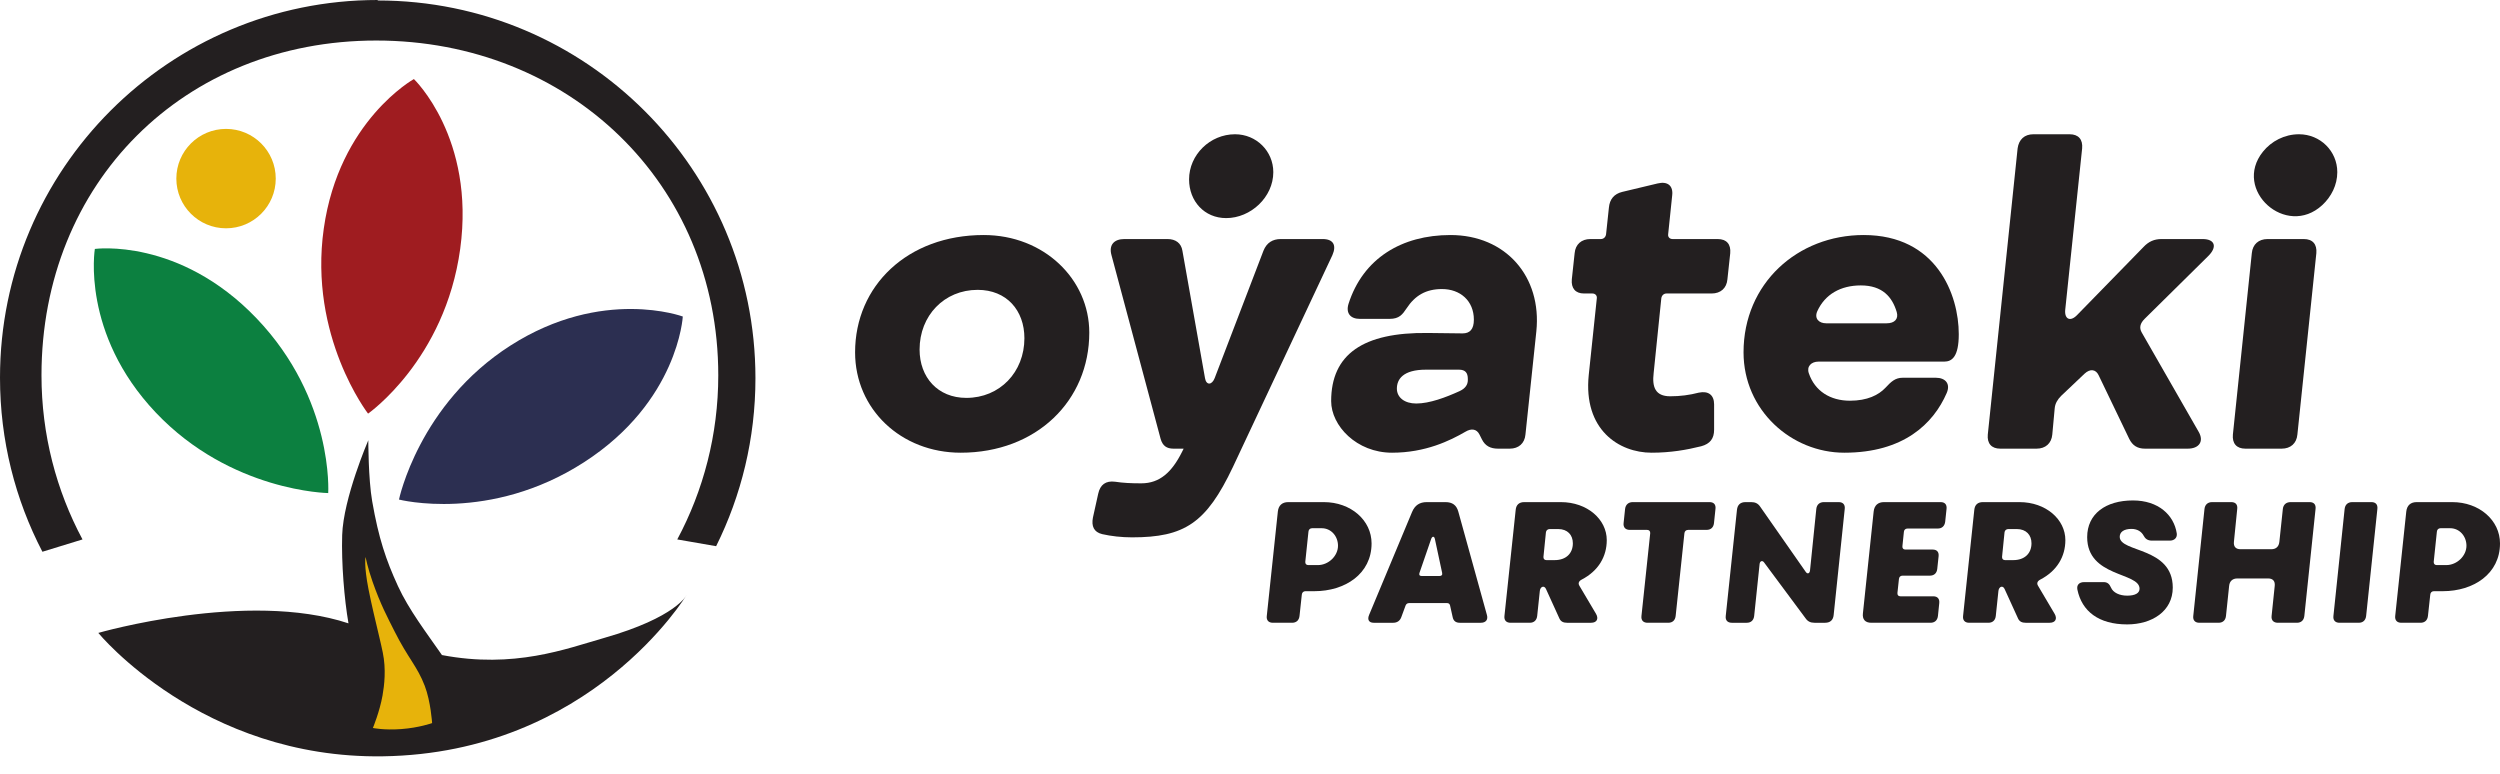 <?xml version="1.0" encoding="UTF-8" standalone="no"?><!DOCTYPE svg PUBLIC "-//W3C//DTD SVG 1.1//EN" "http://www.w3.org/Graphics/SVG/1.1/DTD/svg11.dtd"><svg width="100%" height="100%" viewBox="0 0 84 26" version="1.1" xmlns="http://www.w3.org/2000/svg" xmlns:xlink="http://www.w3.org/1999/xlink" xml:space="preserve" xmlns:serif="http://www.serif.com/" style="fill-rule:evenodd;clip-rule:evenodd;stroke-linejoin:round;stroke-miterlimit:2;"><g><path d="M32.469,13.369c1.125,-0 1.951,-0.867 1.951,-2.005c-0,-0.934 -0.596,-1.625 -1.571,-1.625c-1.125,0 -1.951,0.867 -1.951,2.005c0,0.934 0.61,1.625 1.571,1.625m0.583,-5.472c2.031,-0 3.548,1.49 3.548,3.278c0,2.289 -1.774,4.036 -4.32,4.036c-2.005,-0 -3.549,-1.463 -3.549,-3.373c0,-2.234 1.761,-3.941 4.321,-3.941" style="fill:#231f20;fill-rule:nonzero;"/><path d="M37.779,8.032l1.449,0c0.271,0 0.461,0.136 0.501,0.393l0.759,4.28c0.04,0.244 0.23,0.244 0.325,0l1.639,-4.28c0.108,-0.271 0.311,-0.393 0.582,-0.393l1.409,0c0.352,0 0.474,0.203 0.325,0.542l-3.346,7.125c-0.894,1.882 -1.625,2.356 -3.386,2.356c-0.352,0 -0.704,-0.04 -1.002,-0.108c-0.284,-0.068 -0.366,-0.271 -0.312,-0.555l0.177,-0.8c0.067,-0.311 0.257,-0.446 0.568,-0.406c0.271,0.041 0.529,0.054 0.881,0.054c0.623,0 1.029,-0.379 1.368,-1.056l0.054,-0.109l-0.339,0c-0.23,0 -0.365,-0.094 -0.433,-0.325l-1.652,-6.176c-0.095,-0.339 0.081,-0.542 0.433,-0.542" style="fill:#231f20;fill-rule:nonzero;"/><path d="M47.585,13.558c0.447,0 0.989,-0.203 1.463,-0.419c0.203,-0.095 0.271,-0.231 0.271,-0.366l-0,-0.041c-0,-0.203 -0.082,-0.311 -0.298,-0.311l-1.111,-0c-0.772,-0 -0.975,0.325 -0.975,0.636c-0,0.298 0.257,0.501 0.65,0.501m0.393,-2.37l1.165,0.014c0.243,-0 0.379,-0.136 0.379,-0.461c-0,-0.636 -0.461,-1.029 -1.07,-1.029c-0.542,-0 -0.908,0.217 -1.192,0.65c-0.136,0.203 -0.244,0.352 -0.569,0.352l-1.002,0c-0.312,0 -0.474,-0.189 -0.38,-0.501c0.488,-1.531 1.788,-2.316 3.427,-2.316c1.856,-0 3.075,1.395 2.885,3.237l-0.366,3.467c-0.027,0.298 -0.23,0.474 -0.528,0.474l-0.393,0c-0.257,0 -0.433,-0.094 -0.541,-0.311l-0.082,-0.163c-0.094,-0.189 -0.271,-0.216 -0.474,-0.094c-0.514,0.298 -1.341,0.704 -2.465,0.704c-1.192,-0 -2.045,-0.908 -2.045,-1.734c-0,-1.571 1.07,-2.316 3.251,-2.289" style="fill:#231f20;fill-rule:nonzero;"/><path d="M52.813,9.387l0.095,-0.881c0.027,-0.298 0.23,-0.474 0.528,-0.474l0.352,0c0.095,0 0.163,-0.067 0.176,-0.162l0.095,-0.894c0.027,-0.285 0.176,-0.461 0.447,-0.528l1.192,-0.285c0.338,-0.081 0.528,0.081 0.487,0.407l-0.135,1.3c-0.014,0.095 0.054,0.162 0.149,0.162l1.517,0c0.298,0 0.447,0.176 0.42,0.474l-0.095,0.881c-0.027,0.298 -0.23,0.474 -0.528,0.474l-1.517,-0c-0.095,-0 -0.163,0.068 -0.176,0.162l-0.258,2.52c-0.054,0.46 0.055,0.772 0.556,0.772c0.338,-0 0.65,-0.041 0.961,-0.122c0.325,-0.068 0.515,0.081 0.515,0.393l0,0.853c0,0.298 -0.135,0.474 -0.433,0.555c-0.488,0.122 -1.03,0.217 -1.666,0.217c-1.097,-0 -2.303,-0.772 -2.113,-2.614l0.271,-2.574c0.013,-0.094 -0.055,-0.162 -0.149,-0.162l-0.285,-0c-0.284,-0 -0.433,-0.176 -0.406,-0.474" style="fill:#231f20;fill-rule:nonzero;"/><path d="M61.359,10.863l2.032,0c0.271,0 0.406,-0.149 0.339,-0.379c-0.15,-0.501 -0.475,-0.894 -1.206,-0.894c-0.677,-0 -1.205,0.298 -1.463,0.867c-0.108,0.244 0.054,0.406 0.298,0.406m1.26,-2.966c2.451,-0 3.196,2.004 3.196,3.332c0,0.758 -0.23,0.921 -0.487,0.921l-4.226,-0c-0.244,-0 -0.406,0.162 -0.325,0.393c0.203,0.596 0.718,0.921 1.381,0.921c0.583,-0 0.962,-0.19 1.192,-0.434c0.19,-0.203 0.325,-0.338 0.583,-0.338l1.11,-0c0.325,-0 0.501,0.203 0.366,0.514c-0.447,1.03 -1.449,2.005 -3.44,2.005c-1.775,-0 -3.386,-1.422 -3.386,-3.373c-0,-2.316 1.815,-3.941 4.036,-3.941" style="fill:#231f20;fill-rule:nonzero;"/><path d="M66.79,14.601l1.002,-9.616c0.041,-0.298 0.231,-0.474 0.529,-0.474l1.219,-0c0.298,-0 0.447,0.176 0.42,0.474l-0.569,5.431c-0.027,0.312 0.176,0.407 0.406,0.163l2.221,-2.276c0.176,-0.189 0.366,-0.271 0.61,-0.271l1.381,0c0.42,0 0.501,0.271 0.176,0.583l-2.126,2.099c-0.149,0.149 -0.19,0.298 -0.095,0.461l1.91,3.332c0.19,0.325 0.013,0.568 -0.366,0.568l-1.436,0c-0.257,0 -0.419,-0.108 -0.528,-0.325l-1.029,-2.14c-0.095,-0.203 -0.285,-0.23 -0.474,-0.054l-0.786,0.745c-0.122,0.122 -0.203,0.257 -0.217,0.42l-0.081,0.88c-0.027,0.298 -0.23,0.474 -0.528,0.474l-1.219,0c-0.298,0 -0.447,-0.176 -0.42,-0.474" style="fill:#231f20;fill-rule:nonzero;"/><path d="M76.033,5.099c0.285,-0.356 0.726,-0.588 1.213,-0.588c0.718,-0 1.287,0.569 1.287,1.273c-0,0.432 -0.201,0.828 -0.508,1.11c-1.209,1.114 -3.019,-0.512 -1.992,-1.795m1.796,3.407l-0.637,6.095c-0.027,0.298 -0.23,0.474 -0.528,0.474l-1.219,0c-0.298,0 -0.447,-0.176 -0.42,-0.474l0.636,-6.095c0.027,-0.298 0.231,-0.474 0.529,-0.474l1.219,0c0.298,0 0.446,0.176 0.42,0.474" style="fill:#231f20;fill-rule:nonzero;"/><path d="M39.953,6.028c-0,-0.826 0.704,-1.517 1.544,-1.517c0.718,-0 1.286,0.569 1.286,1.273c0,0.84 -0.758,1.544 -1.584,1.544c-0.732,0 -1.246,-0.569 -1.246,-1.3" style="fill:#231f20;fill-rule:nonzero;"/><path d="M43.958,18.987l0.322,-0c0.361,-0 0.677,-0.311 0.677,-0.65c0,-0.317 -0.227,-0.589 -0.549,-0.589l-0.322,0c-0.067,0 -0.117,0.045 -0.122,0.117l-0.106,1.011c-0.006,0.066 0.033,0.111 0.1,0.111m-1.394,1.71l0.372,-3.51c0.022,-0.205 0.145,-0.316 0.35,-0.316l1.194,-0c0.911,-0 1.605,0.611 1.605,1.388c-0,1.022 -0.889,1.605 -1.922,1.605l-0.3,0c-0.066,0 -0.116,0.044 -0.122,0.117l-0.077,0.716c-0.017,0.144 -0.106,0.228 -0.25,0.228l-0.644,-0c-0.145,-0 -0.223,-0.084 -0.206,-0.228" style="fill:#231f20;fill-rule:nonzero;"/><path d="M47.762,19.353l0.611,0c0.061,0 0.099,-0.033 0.083,-0.105l-0.245,-1.144c-0.022,-0.095 -0.088,-0.089 -0.122,-0l-0.394,1.144c-0.022,0.061 0,0.105 0.067,0.105m-1.761,1.311l1.444,-3.46c0.095,-0.228 0.256,-0.333 0.494,-0.333l0.628,-0c0.233,-0 0.372,0.1 0.433,0.322l0.961,3.471c0.044,0.155 -0.034,0.261 -0.206,0.261l-0.705,-0c-0.128,-0 -0.211,-0.056 -0.239,-0.184l-0.089,-0.399c-0.011,-0.045 -0.044,-0.078 -0.094,-0.078l-1.283,-0c-0.055,-0 -0.094,0.028 -0.116,0.078l-0.145,0.394c-0.044,0.122 -0.139,0.189 -0.272,0.189l-0.655,-0c-0.161,-0 -0.222,-0.106 -0.156,-0.261" style="fill:#231f20;fill-rule:nonzero;"/><path d="M51.96,18.82l0.277,0c0.378,0 0.611,-0.222 0.611,-0.566c0,-0.278 -0.177,-0.478 -0.494,-0.478l-0.283,-0c-0.067,-0 -0.122,0.044 -0.128,0.111l-0.083,0.822c-0.006,0.067 0.033,0.111 0.1,0.111m-1.033,-1.688c0.016,-0.172 0.116,-0.261 0.289,-0.261l1.227,-0c0.894,-0 1.544,0.583 1.544,1.277c-0,0.55 -0.278,1.033 -0.844,1.327c-0.095,0.05 -0.128,0.123 -0.073,0.211l0.556,0.939c0.094,0.161 0.033,0.3 -0.167,0.3l-0.805,-0c-0.117,-0 -0.206,-0.034 -0.256,-0.139l-0.455,-1c-0.061,-0.127 -0.189,-0.077 -0.205,0.067l-0.089,0.844c-0.017,0.144 -0.106,0.228 -0.25,0.228l-0.644,-0c-0.145,-0 -0.222,-0.084 -0.206,-0.228l0.378,-3.565Z" style="fill:#231f20;fill-rule:nonzero;"/><path d="M54.553,17.576l0.05,-0.477c0.017,-0.145 0.117,-0.228 0.255,-0.228l2.583,-0c0.144,-0 0.216,0.083 0.199,0.228l-0.05,0.477c-0.016,0.145 -0.105,0.228 -0.25,0.228l-0.616,-0c-0.072,-0 -0.122,0.044 -0.128,0.116l-0.294,2.777c-0.017,0.144 -0.105,0.228 -0.25,0.228l-0.694,-0c-0.144,-0 -0.222,-0.084 -0.205,-0.228l0.294,-2.777c0.006,-0.072 -0.033,-0.116 -0.106,-0.116l-0.583,-0c-0.138,-0 -0.222,-0.083 -0.205,-0.228" style="fill:#231f20;fill-rule:nonzero;"/><path d="M57.985,20.697l0.377,-3.565c0.017,-0.172 0.117,-0.261 0.289,-0.261l0.189,-0c0.133,-0 0.228,0.044 0.3,0.15l1.532,2.193c0.056,0.084 0.134,0.061 0.145,-0.05l0.211,-2.065c0.016,-0.145 0.111,-0.228 0.255,-0.228l0.5,-0c0.139,-0 0.217,0.083 0.2,0.228l-0.372,3.565c-0.017,0.172 -0.117,0.261 -0.289,0.261l-0.355,-0c-0.134,-0 -0.228,-0.045 -0.3,-0.15l-1.394,-1.877c-0.056,-0.078 -0.139,-0.05 -0.15,0.05l-0.183,1.749c-0.017,0.144 -0.106,0.228 -0.25,0.228l-0.5,-0c-0.144,-0 -0.222,-0.084 -0.205,-0.228" style="fill:#231f20;fill-rule:nonzero;"/><path d="M62.594,20.608l0.361,-3.421c0.022,-0.205 0.144,-0.316 0.349,-0.316l1.9,-0c0.144,-0 0.216,0.083 0.2,0.228l-0.045,0.427c-0.017,0.145 -0.105,0.233 -0.25,0.233l-1.016,0c-0.072,0 -0.117,0.045 -0.122,0.111l-0.05,0.484c-0.006,0.066 0.028,0.111 0.1,0.111l0.916,-0c0.144,-0 0.216,0.083 0.2,0.227l-0.045,0.422c-0.016,0.145 -0.105,0.228 -0.249,0.228l-0.917,0c-0.072,0 -0.116,0.044 -0.122,0.117l-0.05,0.466c-0.005,0.067 0.028,0.111 0.1,0.111l1.105,0c0.145,0 0.217,0.089 0.2,0.233l-0.044,0.428c-0.017,0.144 -0.106,0.228 -0.25,0.228l-1.988,-0c-0.206,-0 -0.306,-0.111 -0.283,-0.317" style="fill:#231f20;fill-rule:nonzero;"/><path d="M67.369,18.82l0.278,0c0.377,0 0.611,-0.222 0.611,-0.566c-0,-0.278 -0.178,-0.478 -0.495,-0.478l-0.283,-0c-0.066,-0 -0.122,0.044 -0.128,0.111l-0.083,0.822c-0.005,0.067 0.034,0.111 0.1,0.111m-1.033,-1.688c0.017,-0.172 0.117,-0.261 0.289,-0.261l1.227,-0c0.894,-0 1.544,0.583 1.544,1.277c-0,0.55 -0.278,1.033 -0.844,1.327c-0.095,0.05 -0.128,0.123 -0.072,0.211l0.555,0.939c0.094,0.161 0.033,0.3 -0.167,0.3l-0.805,-0c-0.116,-0 -0.205,-0.034 -0.255,-0.139l-0.456,-1c-0.061,-0.127 -0.188,-0.077 -0.205,0.067l-0.089,0.844c-0.016,0.144 -0.105,0.228 -0.25,0.228l-0.644,-0c-0.144,-0 -0.222,-0.084 -0.205,-0.228l0.377,-3.565Z" style="fill:#231f20;fill-rule:nonzero;"/><path d="M70.029,19.559l0.655,-0c0.128,-0 0.194,0.066 0.245,0.183c0.072,0.172 0.288,0.272 0.544,0.272c0.266,-0 0.416,-0.083 0.416,-0.233c0,-0.561 -1.76,-0.378 -1.76,-1.733c-0,-0.777 0.616,-1.233 1.538,-1.233c0.855,0 1.377,0.489 1.472,1.105c0.022,0.145 -0.078,0.245 -0.234,0.245l-0.599,-0c-0.15,-0 -0.228,-0.067 -0.283,-0.172c-0.067,-0.123 -0.2,-0.222 -0.406,-0.222c-0.255,-0 -0.394,0.105 -0.394,0.266c-0,0.533 1.782,0.333 1.782,1.705c0,0.8 -0.705,1.238 -1.532,1.238c-0.961,0 -1.522,-0.444 -1.672,-1.166c-0.033,-0.161 0.061,-0.255 0.228,-0.255" style="fill:#231f20;fill-rule:nonzero;"/><path d="M73.694,20.697l0.377,-3.598c0.017,-0.145 0.112,-0.228 0.256,-0.228l0.644,-0c0.144,-0 0.217,0.083 0.2,0.228l-0.111,1.105c-0.017,0.161 0.061,0.25 0.222,0.25l1.033,-0c0.161,-0 0.255,-0.089 0.272,-0.25l0.117,-1.105c0.016,-0.145 0.116,-0.228 0.261,-0.228l0.638,-0c0.145,-0 0.217,0.083 0.2,0.228l-0.377,3.598c-0.017,0.144 -0.106,0.228 -0.25,0.228l-0.639,-0c-0.144,-0 -0.228,-0.084 -0.211,-0.228l0.105,-1.011c0.017,-0.161 -0.061,-0.25 -0.222,-0.25l-1.033,0c-0.16,0 -0.261,0.089 -0.277,0.25l-0.106,1.011c-0.016,0.144 -0.105,0.228 -0.25,0.228l-0.644,-0c-0.144,-0 -0.222,-0.084 -0.205,-0.228" style="fill:#231f20;fill-rule:nonzero;"/><path d="M79.88,17.099l-0.378,3.598c-0.017,0.144 -0.105,0.228 -0.25,0.228l-0.644,-0c-0.144,-0 -0.222,-0.084 -0.205,-0.228l0.377,-3.598c0.017,-0.145 0.111,-0.228 0.256,-0.228l0.644,-0c0.144,-0 0.216,0.083 0.2,0.228" style="fill:#231f20;fill-rule:nonzero;"/><path d="M81.873,18.987l0.322,-0c0.361,-0 0.678,-0.311 0.678,-0.65c-0,-0.317 -0.228,-0.589 -0.55,-0.589l-0.322,0c-0.067,0 -0.117,0.045 -0.122,0.117l-0.106,1.011c-0.005,0.066 0.034,0.111 0.1,0.111m-1.394,1.71l0.372,-3.51c0.023,-0.205 0.145,-0.316 0.35,-0.316l1.194,-0c0.911,-0 1.605,0.611 1.605,1.388c0,1.022 -0.888,1.605 -1.921,1.605l-0.3,0c-0.067,0 -0.117,0.044 -0.122,0.117l-0.078,0.716c-0.017,0.144 -0.106,0.228 -0.25,0.228l-0.644,-0c-0.144,-0 -0.222,-0.084 -0.206,-0.228" style="fill:#231f20;fill-rule:nonzero;"/><path d="M5.925,6.001c0,0.922 0.748,1.67 1.67,1.67c0.923,0 1.67,-0.748 1.67,-1.67c0,-0.922 -0.747,-1.67 -1.67,-1.67c-0.922,0 -1.67,0.748 -1.67,1.67" style="fill:#e7b30b;fill-rule:nonzero;"/><path d="M12.367,13.898c-0,-0 -2.003,-2.591 -1.488,-6.219c0.514,-3.627 3.028,-5.023 3.028,-5.023c0,-0 2.067,1.975 1.556,5.706c-0.511,3.731 -3.096,5.536 -3.096,5.536" style="fill:#9f1c20;fill-rule:nonzero;"/><path d="M11.028,16.567c0,-0 -3.274,-0.045 -5.794,-2.705c-2.519,-2.66 -2.047,-5.498 -2.047,-5.498c0,0 2.833,-0.388 5.435,2.334c2.602,2.722 2.406,5.869 2.406,5.869" style="fill:#0c8040;fill-rule:nonzero;"/><path d="M13.406,16.785c0,0 0.663,-3.206 3.751,-5.178c3.088,-1.971 5.785,-0.972 5.785,-0.972c0,-0 -0.153,2.855 -3.318,4.896c-3.164,2.041 -6.218,1.254 -6.218,1.254" style="fill:#2c2f51;fill-rule:nonzero;"/><path d="M11.713,20.946c-3.397,-1.128 -8.41,0.32 -8.41,0.32c0,0 3.47,4.236 9.561,4.146c6.998,-0.103 10.201,-5.414 10.201,-5.414c-0,-0 -0.339,0.741 -2.761,1.435c-1.288,0.369 -3.023,1.04 -5.455,0.577c-0.009,-0.001 0,-0.001 0,-0.001c-0.524,-0.753 -1.113,-1.523 -1.477,-2.315c-0.405,-0.882 -0.65,-1.608 -0.867,-2.853c-0.131,-0.753 -0.13,-2.049 -0.13,-2.049c0,-0 -0.84,1.948 -0.878,3.19c-0.028,0.945 0.07,2.144 0.212,2.964l0.004,-0Z" style="fill:#231f20;fill-rule:nonzero;"/><path d="M12.736,21.368c-0.113,-0.48 -0.254,-1.057 -0.354,-1.568c-0.159,-0.813 -0.1,-1.085 -0.1,-1.085c0,0 0.073,0.367 0.236,0.83c0.271,0.773 0.504,1.2 0.73,1.651c0.461,0.924 0.767,1.179 1.025,1.852c0.2,0.524 0.246,1.248 0.246,1.248c-0,-0 -0.438,0.157 -1.036,0.201c-0.585,0.043 -0.954,-0.037 -0.954,-0.037c0,-0 0.228,-0.548 0.324,-1.091c0.06,-0.34 0.125,-0.882 0.008,-1.445c-0.032,-0.158 -0.076,-0.348 -0.125,-0.556" style="fill:#e7b30b;fill-rule:nonzero;"/><path d="M12.691,0.016c7.01,0 12.692,5.682 12.692,12.691c-0,2.028 -0.476,3.945 -1.321,5.645l-1.306,-0.227c0.879,-1.643 1.378,-3.521 1.378,-5.515c-0,-6.464 -5.027,-11.248 -11.492,-11.248c-6.464,-0 -11.248,4.784 -11.248,11.248c-0,1.994 0.499,3.872 1.378,5.515l-1.347,0.414c-0.911,-1.75 -1.425,-3.739 -1.425,-5.848c-0,-7.009 5.682,-12.691 12.691,-12.691" style="fill:#231f20;fill-rule:nonzero;"/></g></svg>